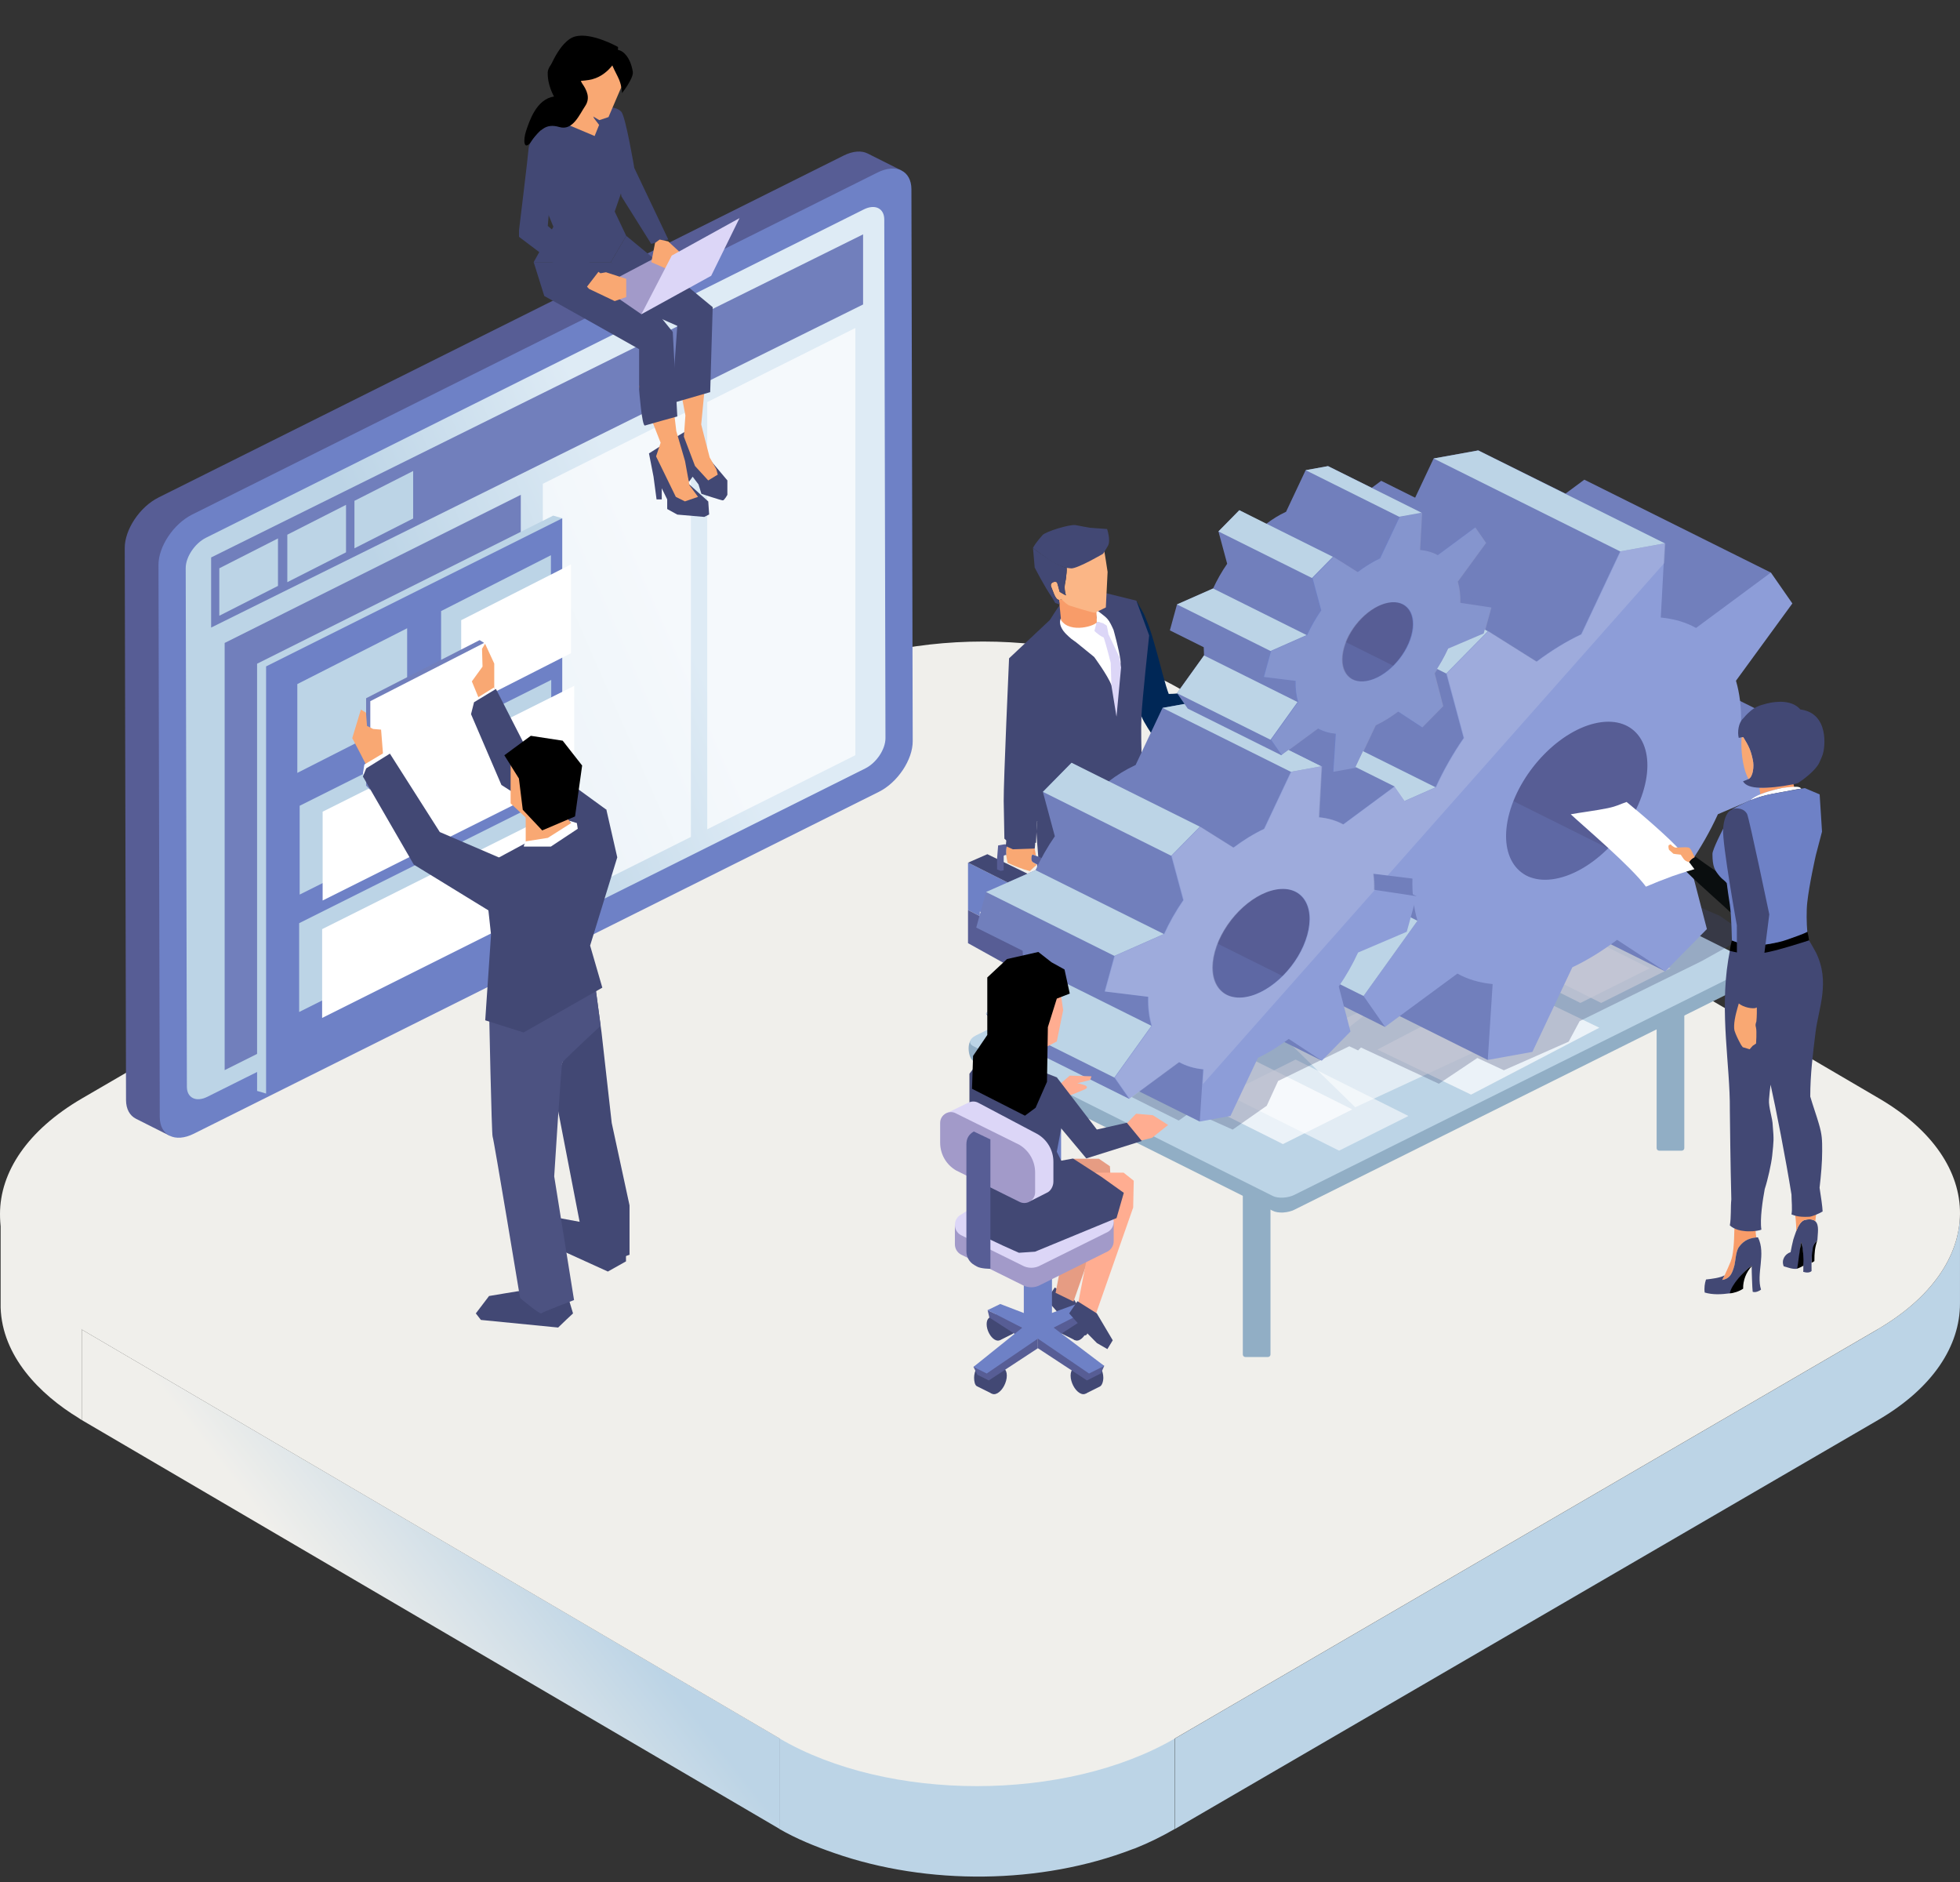 <svg width="100" height="96" viewBox="0 0 100 96" fill="none" xmlns="http://www.w3.org/2000/svg">
<rect x="0" y="0" width="100" height="96" fill="#333333" stroke="none"/>
<path d="M4.169 67.82V72.435C4.107 72.401 4.067 72.367 4.012 72.332C2.022 71.124 0.107 69.173 0.032 66.694C0.032 66.653 0.032 66.612 0.032 66.57V61.955L4.176 67.82H4.169Z" fill="#F0EFEB"/>
<path d="M39.773 88.671V93.293L4.171 72.436V67.82L39.773 88.671Z" fill="url(#paint0_linear_4992_137116)"/>
<path d="M95.774 67.823C98.595 66.181 100.006 64.025 99.999 61.875V66.49C99.999 68.64 98.636 70.796 95.815 72.438L59.947 93.296V88.68L95.781 67.823H95.774Z" fill="#BCD4E6"/>
<path d="M39.771 88.672H59.937V93.294C59.296 93.665 58.635 93.995 57.912 94.283C57.871 94.297 57.831 94.31 57.79 94.324C53.115 96.13 47.322 96.178 42.585 94.53C41.59 94.187 40.616 93.788 39.764 93.294V88.679L39.771 88.672Z" fill="#BCD4E6"/>
<path d="M4.185 56.029L40.033 35.171C45.635 31.909 54.692 31.909 60.253 35.171L95.869 56.029C101.41 59.271 101.376 64.559 95.774 67.821L59.94 88.679C54.365 91.92 45.308 91.92 39.774 88.679L4.172 67.821C-1.396 64.559 -1.389 59.278 4.185 56.029Z" fill="#F0EFEB"/>
<path d="M8.083 25.379L43.046 7.934C43.523 7.696 43.959 7.673 44.273 7.832C44.847 8.121 45.422 8.41 45.997 8.698C45.683 8.539 8.347 57.777 8.658 57.933C8.372 57.79 8.084 57.645 7.797 57.501C7.509 57.356 7.222 57.212 6.936 57.067C6.625 56.911 6.431 56.58 6.43 56.111L6.364 27.954C6.361 27.011 7.134 25.853 8.085 25.379L8.083 25.379Z" fill="#575D95"/>
<path d="M8.086 28.822L8.151 56.977C8.155 57.921 8.934 58.306 9.884 57.833L44.847 40.388C45.796 39.913 46.57 38.753 46.567 37.809L46.501 9.654C46.498 8.711 45.72 8.327 44.769 8.801L9.806 26.246C8.856 26.72 8.082 27.877 8.085 28.822H8.086Z" fill="#6E81C6"/>
<path d="M10.508 27.431L44.077 10.68C44.649 10.396 45.114 10.629 45.116 11.194L45.177 37.654C45.178 38.219 44.717 38.914 44.146 39.198L10.575 55.949C10.007 56.233 9.536 56.004 9.535 55.439L9.475 28.978C9.473 28.414 9.939 27.715 10.509 27.431H10.508Z" fill="url(#paint1_linear_4992_137116)"/>
<path d="M26.571 47.031L11.462 54.587V32.796L26.571 25.24V47.031Z" fill="#717FBC"/>
<path opacity="0.7" d="M35.25 42.692L27.695 46.47V24.679L35.25 20.9V42.692Z" fill="white"/>
<path d="M13.577 55.782L13.117 55.647V33.856L28.225 26.301L28.686 26.436L13.577 55.782Z" fill="#BCD4E6"/>
<path opacity="0.7" d="M43.639 38.523L36.084 42.302V20.511L43.639 16.732V38.523Z" fill="white"/>
<path d="M28.686 48.228L13.576 55.784V33.993L28.686 26.438V48.228Z" fill="#6E81C6"/>
<path d="M28.108 32.853L22.505 35.701V31.171L28.108 28.322V32.853Z" fill="#BCD4E6"/>
<path d="M28.124 39.212L15.289 45.632V41.102L28.124 34.682V39.212Z" fill="#BCD4E6"/>
<path d="M28.1 45.202L15.263 51.621V47.091L28.1 40.672V45.202Z" fill="#BCD4E6"/>
<path d="M29.297 39.514L16.461 45.934V41.404L29.297 34.984V39.514Z" fill="white"/>
<path d="M29.272 45.505L16.435 51.925V47.395L29.272 40.975V45.505Z" fill="white"/>
<path d="M29.133 33.319L23.53 36.167V31.637L29.133 28.789V33.319Z" fill="white"/>
<path d="M20.773 36.577L15.169 39.425V34.895L20.773 32.047V36.577Z" fill="#BCD4E6"/>
<path d="M24.47 37.183L18.893 40.296L18.679 40.072V35.617L24.47 32.652L24.684 32.782L24.47 37.183Z" fill="#717FBC"/>
<path d="M44.035 15.531L10.772 32.012V28.435L44.035 11.955V15.531Z" fill="#717FBC"/>
<path d="M24.684 37.333L18.893 40.297V35.766L24.684 32.803V37.333Z" fill="white"/>
<path d="M14.183 29.887L11.189 31.409V28.988L14.183 27.465V29.887Z" fill="#BCD4E6"/>
<path d="M17.654 28.174L14.659 29.696V27.275L17.654 25.752V28.174Z" fill="#BCD4E6"/>
<path d="M21.079 26.447L18.084 27.969V25.547L21.079 24.025V26.447Z" fill="#BCD4E6"/>
<path opacity="0.3" d="M57.243 56.003C59.68 55.029 61.34 53.452 60.952 52.48C60.564 51.508 58.273 51.509 55.836 52.483C53.399 53.457 51.738 55.034 52.127 56.006C52.515 56.978 54.806 56.977 57.243 56.003Z" fill="#0A0E0F"/>
<path d="M64.442 34.812L63.367 35.012L63.255 34.679L63.244 34.674L62.858 34.843L62.487 34.876C62.487 34.876 62.264 35.184 62.194 35.343V35.351C62.175 35.692 62.208 36.527 62.208 36.527L63.969 36.323L63.977 36.331L64.041 36.248L64.596 35.013L64.442 34.812V34.812Z" fill="#FBB686"/>
<path d="M62.321 36.704L61.804 36.781L61.83 35.329L62.192 35.286L62.195 35.283C62.177 35.624 62.321 36.704 62.321 36.704H62.321Z" fill="black"/>
<path d="M62.13 37.001L58.768 37.452C58.768 37.452 58.377 36.883 58.236 36.541C58.266 35.766 57.977 30.641 57.977 30.641L58.36 31.314C58.36 31.314 58.572 31.805 58.647 32.034C58.802 32.458 58.915 32.928 59.049 33.376C59.138 33.712 59.5 35.097 59.63 35.398C60.163 35.401 61.659 35.185 61.831 35.169C61.831 35.217 62.073 36.938 62.129 37L62.13 37.001Z" fill="#002756"/>
<path d="M60.278 53.471L59.555 52.641L59.174 51.97L59.169 51.973C59.169 51.973 57.655 51.579 57.139 51.903C57.123 52.091 57.064 52.615 57.056 52.722C57.096 52.762 58.278 53.572 58.364 53.645C58.431 53.707 59.328 54.36 59.328 54.36L60.254 53.874L60.279 53.471L60.278 53.471Z" fill="#424874"/>
<path d="M54.908 45.77C54.922 45.779 54.935 45.784 54.948 45.789L54.908 45.808V45.77V45.77Z" fill="black"/>
<path d="M53.9 46.256V46.265L53.89 46.263L53.9 46.256Z" fill="black"/>
<path d="M56.659 55.136L55.909 54.475C55.909 54.475 55.636 53.97 55.593 53.882C55.59 53.879 55.59 53.874 55.587 53.872C55.51 53.724 53.653 53.467 53.298 53.837C53.295 53.845 53.233 54.253 53.225 54.366C53.314 54.452 53.467 54.583 53.657 54.739C53.703 54.651 53.832 54.682 53.904 54.736C54.02 54.819 54.042 54.943 54.065 55.064C54.637 55.504 55.633 56.095 55.633 56.095V56.092C55.824 56.095 56.633 55.571 56.633 55.571L56.659 55.136L56.659 55.136Z" fill="#424874"/>
<path d="M58.61 43.259C58.591 43.02 58.572 42.781 58.557 42.55C58.538 42.287 58.517 42.035 58.498 41.788C58.486 41.627 58.433 40.916 58.417 40.719C58.4 40.477 58.382 40.249 58.368 40.031C58.365 40.01 52.962 41.913 52.913 41.89C52.899 42.061 52.886 42.233 52.878 42.4C52.886 42.634 52.974 43.723 52.974 43.723C52.974 43.723 53.238 51.538 53.275 52.334L53.157 53.767L54.042 54.249L55.622 53.856L56.086 45.351C56.086 45.351 56.983 51.397 57.085 51.84C57.104 51.861 57.831 52.181 57.831 52.181L59.168 51.974L59.173 51.971V51.968C59.176 50.797 58.87 46.724 58.609 43.258L58.61 43.259Z" fill="#424874"/>
<path d="M52.786 43.279C52.813 43.402 52.832 43.535 52.853 43.652C52.788 43.62 52.715 43.591 52.63 43.566L52.622 43.561C52.662 43.48 52.678 43.39 52.687 43.296C52.721 43.29 52.753 43.285 52.786 43.279Z" fill="#F89C69"/>
<path d="M52.886 44.1C52.815 44.049 52.763 44.022 52.695 43.979C52.69 43.974 52.733 44.006 52.727 44.004C52.623 43.907 52.593 43.81 52.652 43.665L52.644 43.646C52.657 43.63 52.666 43.608 52.676 43.59C52.725 43.413 52.752 43.091 52.741 43.209C52.282 43.271 51.801 43.209 51.363 43.185C51.328 43.332 51.328 43.48 51.342 43.622C51.344 43.633 51.344 43.647 51.344 43.657C51.36 43.789 51.387 43.907 51.411 44.012C51.763 44.181 52.185 44.342 52.542 44.436C52.622 44.355 52.813 44.181 52.915 44.098C52.904 44.101 52.892 44.105 52.885 44.101L52.886 44.1Z" fill="#F9A873"/>
<path d="M54.908 45.809V46.356L54.884 50.045L53.899 50.617V48.733V46.56V46.538V46.265V46.257L53.998 46.214L54.003 46.211L54.827 45.846L54.83 45.843L54.908 45.809Z" fill="#424874"/>
<path d="M53.898 48.73L49.388 46.421V44.004L49.394 44.002L53.89 46.26L53.898 46.262V48.73Z" fill="#6E81C6"/>
<path d="M53.898 48.731V50.615L49.388 48.11V46.422L53.882 48.725L53.898 48.731Z" fill="#575D95"/>
<path d="M52.688 47.893L53.149 48.126V48.72L52.688 48.462V47.893Z" fill="white"/>
<path d="M53.89 46.26L49.393 44.002L50.376 43.572C50.483 43.629 54.879 45.755 54.908 45.769V45.806L53.89 46.26V46.26Z" fill="#424874"/>
<path d="M50.454 47.329L49.992 47.069V46.5L50.454 46.734V47.329Z" fill="white"/>
<path d="M53.324 43.836C53.324 43.836 53.311 45.18 53.308 45.304C53.382 45.259 53.186 45.387 53.085 45.385C53.053 45.379 52.916 45.289 52.916 45.289C52.919 45.229 52.916 44.246 52.916 44.095C52.905 44.098 52.763 44.02 52.695 43.977C52.69 43.972 52.685 43.967 52.679 43.964C52.575 43.867 52.644 43.644 52.644 43.644C52.658 43.628 52.666 43.606 52.676 43.588C52.762 43.612 53.324 43.836 53.324 43.836H53.324Z" fill="#575D95"/>
<path d="M51.208 44.394L51.054 44.425L50.87 44.345V43.818L50.925 43.126L51.251 43.068L51.394 43.082C51.394 43.082 51.372 43.148 51.364 43.184C51.329 43.332 51.329 43.479 51.342 43.622C51.318 43.608 51.283 43.614 51.283 43.614L51.21 43.652L51.207 44.395L51.208 44.394Z" fill="#575D95"/>
<path d="M52.792 43.285L51.679 43.322L51.316 43.162L51.346 42.816L52.793 42.834C52.844 42.904 52.793 43.285 52.793 43.285H52.792Z" fill="#424874"/>
<path d="M58.24 38.341C58.24 38.341 58.207 37.214 58.237 36.541C58.267 35.765 58.631 32.413 58.631 32.413L57.978 30.64L56.425 30.256L53.568 31.622L51.483 33.581C51.483 33.581 51.198 39.913 51.209 40.86C51.214 41.279 51.244 42.557 51.244 42.78C51.246 42.783 51.545 43.048 51.545 43.048C51.545 43.048 52.846 43.008 52.865 42.986C52.865 42.959 52.865 42.935 52.863 42.91C52.863 42.749 52.901 42.06 52.914 41.888C52.962 41.911 54.315 42.118 54.315 42.118L58.486 40.27L58.242 38.34L58.24 38.341Z" fill="#424874"/>
<path d="M56.938 35.122C56.969 34.674 57.228 34.228 57.176 33.78C57.173 33.74 57.168 33.697 57.163 33.657C57.096 33.133 56.994 32.629 56.812 32.129C56.766 31.995 56.685 31.829 56.581 31.678C56.559 31.646 56.538 31.619 56.516 31.59C56.369 31.402 56.191 31.247 56.004 31.217C56.133 31.169 56.302 31.08 56.42 30.986C56.543 31.046 57.075 31.505 57.075 31.505L56.962 31.937L57.507 32.128L57.652 32.896C57.652 32.896 57.067 36.091 56.986 36.309C57.048 36.119 56.857 35.784 56.907 35.58C56.942 35.438 56.932 35.261 56.938 35.125V35.122Z" fill="#424874"/>
<path d="M54.277 32.214C54.395 32.365 54.542 32.496 54.663 32.59C54.744 32.647 54.821 32.706 54.899 32.76C55.232 32.99 55.538 33.192 55.823 33.509C56.199 33.92 56.51 34.44 56.711 34.958C56.719 34.977 56.728 34.998 56.736 35.02C56.811 35.245 56.832 35.506 56.843 35.766C56.849 35.935 56.915 36.263 56.915 36.263L56.774 35.817C56.551 35.2 55.775 34.446 55.775 34.446L54.606 33.893L54.62 33.328L54.156 33.403L53.892 32.842C53.892 32.842 53.482 31.956 53.568 31.623C53.586 31.605 53.903 31.065 54.07 30.877C54.078 30.958 54.088 31.038 54.099 31.121C54.121 31.279 54.139 31.438 54.161 31.596C54.148 31.575 54.134 31.556 54.126 31.537L54.121 31.54C54.019 31.771 54.121 32.01 54.277 32.214V32.214Z" fill="#424874"/>
<path d="M57.176 33.78C57.173 33.739 57.168 33.697 57.163 33.657C57.096 33.133 56.812 32.129 56.812 32.129C56.812 32.129 56.685 31.829 56.581 31.678C56.404 31.597 54.436 32.325 54.278 32.215C54.395 32.366 54.664 32.591 54.664 32.591L54.9 32.76L55.823 33.51C55.823 33.51 56.511 34.441 56.712 34.959C56.72 34.978 57.009 35.313 57.016 35.334C56.998 34.943 57.139 34.432 57.176 33.78V33.78Z" fill="white"/>
<path d="M57.11 33.517L56.583 32.411L56.559 32.371L56.47 31.906C56.47 31.906 56.343 31.818 56.28 31.783C56.194 31.732 55.958 31.719 55.958 31.719C55.915 31.84 55.869 31.979 55.832 32.121C55.829 32.135 55.823 32.151 55.82 32.167C55.958 32.304 56.137 32.444 56.315 32.524C56.449 32.929 56.669 33.81 56.669 33.81L56.706 34.973L56.964 36.557C56.967 36.488 57.198 34.041 57.198 34.041L57.11 33.517V33.517Z" fill="#DCD6F7"/>
<path d="M54.162 31.597C54.562 32.174 55.929 31.948 55.945 31.503L55.865 31.025C55.92 31.127 56.369 31.401 56.516 31.588C56.538 31.618 56.559 31.645 56.581 31.677C56.591 31.765 56.549 31.953 56.549 31.953L56.471 31.907L56.28 31.784L55.958 31.72C55.915 31.841 55.768 32.493 55.768 32.493H55.763L54.834 32.444C54.834 32.444 54.436 32.324 54.278 32.214C54.123 32.01 54.021 31.771 54.123 31.54L54.128 31.537C54.136 31.556 54.149 31.575 54.163 31.597H54.162Z" fill="white"/>
<path d="M55.929 31.133C55.946 31.133 55.956 31.694 55.958 31.72C55.958 31.907 54.594 32.343 54.135 31.632C54.114 31.473 54.044 30.679 54.033 30.601C54.076 30.604 54.121 30.59 54.17 30.553C54.296 30.639 55.823 31.149 55.929 31.133Z" fill="#F89C69"/>
<path d="M56.333 28.078C56.196 28.255 55.752 28.358 55.535 28.453C55.229 28.579 54.422 28.967 54.422 28.967C54.436 29.141 54.403 29.292 54.385 29.491C54.365 29.721 54.25 29.898 54.382 30.371C54.272 30.312 54.164 30.253 54.065 30.189C54.014 30.003 53.968 29.812 53.931 29.708C53.823 29.625 53.528 29.713 53.641 29.955C53.73 30.145 53.831 30.583 54.032 30.602C54.075 30.605 54.121 30.591 54.169 30.553C54.223 30.68 54.53 30.878 54.53 30.878C54.53 30.878 55.754 31.27 55.861 31.254C55.878 31.254 56.42 30.986 56.42 30.986L56.51 29.174C56.51 29.174 56.358 28.154 56.333 28.078Z" fill="#FBB686"/>
<path d="M54.422 28.968C54.436 29.142 54.404 29.293 54.385 29.491C54.366 29.722 54.25 29.899 54.382 30.372C54.272 30.312 54.164 30.254 54.065 30.189C54.014 30.004 53.968 29.813 53.931 29.709C53.823 29.625 53.528 29.714 53.641 29.956C53.729 30.146 53.831 30.584 54.032 30.602C54.042 30.68 54.062 30.836 54.062 30.836L53.839 30.758L53.673 30.471C53.31 29.967 52.79 28.949 52.79 28.949L52.704 27.955C52.704 27.955 53.804 28.825 54.422 28.968Z" fill="#424874"/>
<path d="M54.661 28.993C54.661 28.993 54.449 28.974 54.422 28.966C53.804 28.824 53.214 28.341 52.704 27.954C52.813 27.704 53.206 27.28 53.206 27.28C53.394 27.106 54.529 26.751 54.86 26.783H54.863C55.008 26.808 55.508 26.909 55.607 26.921C55.555 26.917 56.465 26.983 56.484 26.985C56.484 26.985 56.678 27.546 56.533 27.834C56.49 27.917 56.283 28.245 56.283 28.245C56.283 28.245 55.023 28.986 54.661 28.994V28.993Z" fill="#424874"/>
<path d="M63.539 69.221H64.691C64.763 69.221 64.821 69.162 64.821 69.09V57.65C64.821 57.578 64.763 57.519 64.691 57.519H63.539C63.467 57.519 63.409 57.578 63.409 57.65V69.09C63.409 69.162 63.467 69.221 63.539 69.221Z" fill="#91AEC5"/>
<path d="M52.919 63.935H54.008C54.08 63.935 54.138 63.877 54.138 63.805V52.365C54.138 52.293 54.08 52.234 54.008 52.234H52.919C52.846 52.234 52.788 52.293 52.788 52.365V63.805C52.788 63.877 52.846 63.935 52.919 63.935Z" fill="#6E81C6"/>
<path d="M84.652 58.695H85.803C85.876 58.695 85.934 58.637 85.934 58.565V48.809C85.934 48.737 85.876 48.678 85.803 48.678H84.652C84.58 48.678 84.522 48.737 84.522 48.809V58.565C84.522 58.637 84.58 58.695 84.652 58.695Z" fill="#91AEC5"/>
<path d="M73.659 53.685H74.747C74.82 53.685 74.878 53.627 74.878 53.555V42.115C74.878 42.043 74.82 41.984 74.747 41.984H73.659C73.586 41.984 73.528 42.043 73.528 42.115V53.555C73.528 53.627 73.586 53.685 73.659 53.685Z" fill="#6E81C6"/>
<path d="M73.879 42.074C73.751 42.01 73.575 41.984 73.388 41.989H73.379C73.359 41.989 73.344 41.99 73.329 41.991C73.138 42.004 72.941 42.05 72.779 42.131L49.631 52.978C49.296 53.145 49.397 53.992 49.67 54.128L64.94 61.764C65.073 61.831 65.258 61.858 65.451 61.85C65.461 61.85 65.472 61.849 65.481 61.848C65.489 61.848 65.498 61.847 65.506 61.846C65.692 61.832 65.882 61.786 66.039 61.708L89.035 50.259C89.37 50.092 89.544 49.257 89.273 49.121L73.879 42.074H73.879Z" fill="#91AEC5"/>
<path d="M73.879 41.316C73.751 41.253 73.575 41.226 73.388 41.231H73.379C73.359 41.231 73.344 41.233 73.329 41.233C73.138 41.246 72.941 41.293 72.779 41.373L49.784 52.822C49.449 52.989 49.397 53.234 49.67 53.37L64.94 61.007C65.073 61.073 65.258 61.1 65.452 61.092C65.461 61.092 65.472 61.091 65.481 61.09C65.489 61.09 65.498 61.089 65.506 61.088C65.692 61.074 65.882 61.028 66.039 60.95L89.035 49.501C89.37 49.334 89.421 49.089 89.15 48.953L73.88 41.316H73.879Z" fill="#BCD4E6"/>
<path opacity="0.56" d="M62.565 55.816L68.321 58.694L71.858 56.926L66.102 54.047L62.565 55.816Z" fill="white"/>
<path opacity="0.7" d="M59.701 55.481L65.456 58.36L68.993 56.591L63.237 53.713L59.701 55.481Z" fill="white"/>
<path opacity="0.7" d="M75.936 48.282L81.692 51.16L85.229 49.392L79.472 46.514L75.936 48.282Z" fill="white"/>
<path opacity="0.7" d="M74.878 48.282L80.633 51.16L84.17 49.392L78.415 46.514L74.878 48.282Z" fill="white"/>
<path opacity="0.7" d="M70.273 53.537L75.055 55.836L81.599 52.423L76.818 50.123L70.273 53.537Z" fill="white"/>
<path opacity="0.7" d="M53.361 52.039L57.504 55.801L61.04 54.032L56.898 50.27L53.361 52.039Z" fill="white"/>
<path opacity="0.56" d="M60.415 49.742L67.528 53.417L76.1 46.722L68.987 43.047L60.415 49.742Z" fill="white"/>
<path opacity="0.56" d="M65.837 53.25L69.146 56.481L76.48 53.085L73.171 49.853L65.837 53.25Z" fill="white"/>
<path opacity="0.3" d="M87.735 46.711L89.177 47.711L86.812 49.029L80.594 52.087L80.034 53.134L76.728 54.594L75.377 53.966L73.412 55.281L69.437 53.432L69.29 53.581L68.842 53.369L65.21 55.139L64.629 56.405L62.891 57.621L60.807 56.687L60.138 57.159L52.875 53.527L51.852 53.015L53.06 52.66L53.877 52.975L76.619 41.93L87.735 46.711Z" fill="#424874"/>
<path d="M75.905 54.067L79.932 47.046L84.962 49.55L82.543 46.185C83.095 45.386 86.196 39.042 86.595 38.172L91.988 37.352L84.718 33.732C84.718 33.732 90.538 29.851 90.35 29.207L80.833 24.468L79.874 25.178L75.421 22.975L73.144 23.387L71.15 27.617C70.372 27.985 69.822 28.323 69.085 28.881L66.396 27.458L64.271 29.616L65.157 32.905C64.605 33.704 64.125 34.549 63.725 35.42L60.052 37.041L59.325 39.682L62.772 41.399L62.803 42.23L60.051 46.067L61.148 47.644L70.665 52.383L70.963 51.608L75.906 54.069L75.905 54.067Z" fill="#717FBC"/>
<path d="M84.748 37.32L80.197 36.139L77.25 38.523L76.096 43.382L77.412 45.989L80.415 46.117C80.415 46.117 80.47 47.511 81.947 44.739L83.424 41.968L85.228 39.369L84.748 37.32Z" fill="#575D95"/>
<path opacity="0.31" d="M86.334 45.407L76.817 40.668L73.144 42.289L82.661 47.029L86.334 45.407Z" fill="#6E81C6"/>
<path d="M78.184 53.656L80.222 49.341C81.001 48.973 81.767 48.497 82.504 47.94L84.962 49.55L87.087 47.391L86.218 44.047C86.77 43.249 87.25 42.404 87.649 41.533L91.262 39.992L91.989 37.352L88.829 36.876C88.849 36.087 88.759 35.368 88.57 34.724L91.447 30.782L90.351 29.206L86.534 32.031C86.011 31.74 85.405 31.563 84.734 31.5L84.938 27.713L82.661 28.125L80.667 32.355C79.889 32.724 79.124 33.194 78.387 33.751L75.913 32.196L73.788 34.355L74.674 37.644C74.121 38.442 73.641 39.288 73.243 40.158L69.569 41.78L68.842 44.42L72.063 44.815C72.041 45.604 72.132 46.324 72.32 46.968L69.569 50.805L70.666 52.381L74.357 49.663C74.879 49.954 75.484 50.133 76.155 50.197L75.907 54.067L78.185 53.656H78.184ZM77.011 41.467C77.617 39.267 79.645 37.206 81.541 36.863C83.438 36.521 84.485 38.025 83.879 40.224C83.273 42.424 81.246 44.485 79.35 44.828C77.454 45.171 76.407 43.667 77.011 41.467Z" fill="#8D9DD8"/>
<path d="M66.395 27.457L75.912 32.196L73.787 34.355L64.271 29.616L66.395 27.457Z" fill="#BCD4E6"/>
<path d="M73.242 40.159L63.725 35.42L60.051 37.041L69.568 41.781L73.242 40.159Z" fill="#BCD4E6"/>
<path d="M73.144 23.388L82.661 28.127L84.938 27.715L75.421 22.977L73.144 23.388Z" fill="#BCD4E6"/>
<path d="M72.32 46.968L69.568 50.805L60.051 46.066L62.803 42.228L72.32 46.968Z" fill="#BCD4E6"/>
<path d="M61.212 57.211L63.981 52.382L67.44 54.105L65.776 51.79C66.156 51.241 68.289 46.878 68.563 46.28L72.272 45.716L67.272 43.226C67.272 43.226 71.274 40.557 71.145 40.114L64.6 36.855L63.941 37.343L60.878 35.828L59.312 36.111L57.94 39.021C57.405 39.274 57.027 39.507 56.52 39.89L54.671 38.912L53.209 40.396L53.818 42.658C53.439 43.206 53.108 43.788 52.834 44.387L50.308 45.502L49.808 47.317L52.178 48.498L52.2 49.069L50.308 51.708L51.061 52.792L57.607 56.051L57.811 55.518L61.211 57.21L61.212 57.211Z" fill="#717FBC"/>
<path d="M67.607 45.357L64.742 44.23L62.165 46.79L61.349 50.124L62.565 52.017L64.457 51.832L65.629 51.046L66.647 49.068L67.607 45.357Z" fill="#575D95"/>
<path opacity="0.31" d="M68.384 51.254L61.838 47.994L59.313 49.109L65.857 52.368L68.384 51.254Z" fill="#6E81C6"/>
<path d="M62.779 56.925L64.181 53.958C64.716 53.705 65.243 53.378 65.751 52.995L67.441 54.102L68.902 52.617L68.304 50.318C68.684 49.769 69.015 49.187 69.289 48.589L71.774 47.529L72.274 45.714L70.1 45.386C70.114 44.844 70.052 44.349 69.923 43.907L71.901 41.196L71.148 40.112L68.522 42.055C68.163 41.856 67.747 41.733 67.285 41.69L67.425 39.086L65.859 39.369L64.488 42.279C63.952 42.532 63.427 42.856 62.92 43.238L61.218 42.169L59.757 43.654L60.366 45.915C59.986 46.464 59.655 47.046 59.382 47.645L56.856 48.759L56.356 50.575L58.571 50.847C58.556 51.389 58.618 51.884 58.747 52.327L56.855 54.966L57.609 56.05L60.147 54.18C60.507 54.38 60.922 54.503 61.384 54.547L61.213 57.209L62.78 56.925H62.779ZM61.972 48.543C62.389 47.03 63.783 45.613 65.087 45.377C66.391 45.141 67.112 46.176 66.695 47.688C66.279 49.201 64.884 50.618 63.58 50.854C62.276 51.09 61.556 50.055 61.972 48.543Z" fill="#8D9DD8"/>
<path d="M54.671 38.908L61.216 42.167L59.755 43.652L53.21 40.392L54.671 38.908Z" fill="#BCD4E6"/>
<path d="M59.38 47.644L52.835 44.385L50.308 45.5L56.854 48.759L59.38 47.644Z" fill="#BCD4E6"/>
<path d="M59.313 36.109L65.857 39.369L67.423 39.086L60.879 35.826L59.313 36.109Z" fill="#BCD4E6"/>
<path d="M58.746 52.327L56.854 54.966L50.308 51.707L52.201 49.068L58.746 52.327Z" fill="#BCD4E6"/>
<path d="M67.999 39.369L70.019 35.848L72.541 37.104L71.328 35.416C71.605 35.016 73.16 31.835 73.36 31.398L76.064 30.987L72.418 29.172C72.418 29.172 75.337 27.225 75.242 26.902L70.47 24.526L69.99 24.882L67.757 23.777L66.615 23.984L65.615 26.105C65.225 26.29 64.95 26.46 64.58 26.739L63.231 26.026L62.166 27.108L62.611 28.757C62.334 29.157 62.093 29.581 61.893 30.018L60.051 30.831L59.687 32.155L61.415 33.015L61.43 33.432L60.051 35.356L60.6 36.146L65.372 38.523L65.521 38.134L68 39.369H67.999Z" fill="#717FBC"/>
<path d="M70.091 29.783C70.065 29.805 69.988 29.892 69.881 30.019C69.391 30.595 68.258 32.003 68.258 32.003C68.258 32.003 66.382 33.582 68.003 34.648C69.625 35.715 68.185 36.249 69.41 35.841L70.634 35.432L71.562 34.585L72.32 33.209L72.529 31.802L72.32 30.411L70.091 29.785V29.783Z" fill="#575D95"/>
<path opacity="0.31" d="M73.229 35.027L68.456 32.65L66.615 33.463L71.387 35.84L73.229 35.027Z" fill="#6E81C6"/>
<path d="M69.142 39.163L70.164 37C70.554 36.815 70.938 36.576 71.308 36.297L72.541 37.104L73.606 36.022L73.17 34.346C73.447 33.945 73.688 33.522 73.888 33.085L75.7 32.312L76.064 30.988L74.479 30.75C74.489 30.354 74.444 29.993 74.35 29.67L75.792 27.694L75.242 26.904L73.328 28.32C73.066 28.174 72.762 28.085 72.426 28.053L72.529 26.154L71.387 26.361L70.387 28.482C69.997 28.667 69.614 28.903 69.243 29.182L68.003 28.403L66.938 29.485L67.382 31.134C67.106 31.534 66.865 31.958 66.664 32.395L64.823 33.208L64.458 34.532L66.073 34.73C66.062 35.125 66.108 35.486 66.202 35.809L64.823 37.733L65.372 38.523L67.223 37.161C67.485 37.306 67.788 37.397 68.125 37.428L68 39.369L69.142 39.163H69.142ZM68.554 33.05C68.857 31.948 69.874 30.914 70.825 30.742C71.776 30.57 72.301 31.324 71.997 32.427C71.694 33.531 70.677 34.564 69.726 34.736C68.775 34.908 68.25 34.154 68.554 33.05Z" fill="#6E81C6"/>
<path d="M63.231 26.025L68.002 28.401L66.937 29.484L62.166 27.108L63.231 26.025Z" fill="#BCD4E6"/>
<path d="M66.663 32.394L61.892 30.018L60.05 30.831L64.822 33.207L66.663 32.394Z" fill="#BCD4E6"/>
<path d="M66.615 23.984L71.387 26.36L72.529 26.154L67.756 23.777L66.615 23.984Z" fill="#BCD4E6"/>
<path d="M66.201 35.81L64.822 37.734L60.05 35.358L61.43 33.434L66.201 35.81Z" fill="#BCD4E6"/>
<g opacity="0.21">
<path d="M70.131 45.386C70.138 45.099 70.122 44.828 70.088 44.569L70.8 44.656L84.916 28.718L84.97 27.713L82.692 28.125L80.699 32.355C79.92 32.724 79.156 33.194 78.418 33.751L75.945 32.196L73.82 34.355L74.706 37.644C74.153 38.442 73.673 39.288 73.274 40.158L71.696 40.855L71.179 40.111L68.554 42.053C68.194 41.854 67.778 41.732 67.316 41.689L67.457 39.084L65.891 39.368L64.519 42.277C63.984 42.531 63.458 42.854 62.951 43.237L61.249 42.168L59.789 43.652L60.398 45.914C60.018 46.463 59.688 47.044 59.413 47.643L56.887 48.758L56.387 50.574L58.602 50.845C58.587 51.387 58.65 51.883 58.779 52.326L56.886 54.964L57.64 56.048L60.179 54.178C60.539 54.378 60.954 54.502 61.416 54.545L61.367 55.307L70.152 45.388L70.132 45.385L70.131 45.386ZM66.727 47.687C66.31 49.2 64.916 50.617 63.611 50.853C62.307 51.089 61.588 50.054 62.004 48.542C62.42 47.029 63.814 45.612 65.119 45.376C66.423 45.14 67.144 46.175 66.727 47.687Z" fill="#DDE1EE"/>
<path d="M66.233 35.808L64.854 37.733L65.403 38.523L67.254 37.161C67.516 37.306 67.819 37.397 68.156 37.428L68.031 39.369L69.174 39.163L70.196 37C70.586 36.815 70.97 36.576 71.341 36.297L72.573 37.104L73.638 36.022L73.202 34.346C73.478 33.945 73.719 33.522 73.92 33.085L75.731 32.312L76.095 30.988L74.511 30.75C74.521 30.354 74.476 29.993 74.382 29.67L75.824 27.694L75.274 26.903L73.36 28.32C73.098 28.174 72.794 28.085 72.458 28.053L72.561 26.154L71.419 26.361L70.419 28.482C70.028 28.667 69.645 28.903 69.275 29.182L68.035 28.403L66.97 29.485L67.414 31.134C67.138 31.534 66.897 31.958 66.696 32.395L64.854 33.208L64.49 34.532L66.105 34.73C66.094 35.125 66.14 35.486 66.234 35.809L66.233 35.808ZM68.585 33.05C68.889 31.947 69.906 30.913 70.857 30.741C71.808 30.569 72.333 31.324 72.029 32.427C71.725 33.53 70.709 34.563 69.757 34.735C68.807 34.907 68.282 34.153 68.585 33.05Z" fill="#DDE1EE"/>
</g>
<path d="M88.694 63.65C88.561 63.901 88.556 64.247 88.494 64.539C88.372 64.992 88.252 65.224 87.866 65.291C87.909 65.216 87.95 65.136 87.99 65.054C88.105 64.819 88.208 64.563 88.311 64.323L88.306 64.321C88.426 64.059 88.478 63.442 88.49 62.656C88.73 62.742 88.984 62.796 89.235 62.796C89.348 62.794 89.461 62.782 89.571 62.755C89.574 62.879 89.586 63.001 89.609 63.121C89.149 63.161 88.894 63.359 88.695 63.649L88.694 63.65Z" fill="#F89C69"/>
<path d="M89.692 63.116C90.116 63.953 89.592 64.981 89.849 65.784C89.586 65.972 89.423 65.892 89.423 65.892L89.405 65.655C89.405 65.655 89.371 64.948 89.371 64.594V64.571C89.008 64.789 88.381 65.526 88.328 65.941C88.304 65.952 88.28 65.962 88.257 65.972C87.809 66.03 87.392 66.053 86.975 65.932C86.941 65.71 86.975 65.457 87.041 65.267C87.294 65.237 87.763 65.188 87.989 65.054C87.95 65.136 87.908 65.216 87.865 65.291C88.252 65.224 88.372 64.992 88.493 64.539C88.555 64.246 88.56 63.901 88.694 63.649C88.892 63.359 89.147 63.161 89.607 63.121C89.635 63.118 89.663 63.117 89.691 63.115L89.692 63.116Z" fill="#424874"/>
<path d="M88.257 65.972C88.311 65.558 89.008 64.789 89.371 64.57V64.594C89.09 64.891 88.923 65.327 88.936 65.736C88.737 65.874 88.419 65.972 88.257 65.972V65.972Z" fill="black"/>
<path d="M92.485 63.574C92.566 63.4 92.63 63.368 92.72 63.268C92.594 63.641 92.571 63.9 92.571 64.329C92.545 64.337 92.492 64.396 92.424 64.411C92.42 64.095 92.423 63.858 92.485 63.574Z" fill="black"/>
<path d="M91.358 63.871C91.395 63.681 91.433 63.465 91.494 63.233C91.531 63.126 91.578 62.966 91.641 62.805C91.743 62.535 91.888 62.262 92.112 62.221C92.365 62.173 92.523 62.208 92.617 62.294C92.834 62.488 92.734 62.937 92.724 63.255C92.722 63.259 92.721 63.264 92.719 63.268C92.629 63.368 92.588 63.406 92.508 63.579C92.446 63.863 92.421 64.221 92.424 64.536C92.424 64.643 92.427 64.745 92.427 64.836C92.326 64.931 92.153 64.926 92 64.874C92.023 64.775 91.995 63.716 91.911 63.363C91.81 63.648 91.829 64.351 91.762 64.573L91.683 64.72C91.44 64.749 91.225 64.652 91.008 64.595C90.874 64.283 91.06 63.97 91.356 63.872L91.358 63.871Z" fill="#424874"/>
<path d="M91.685 64.718C91.752 64.496 91.811 63.647 91.913 63.361C91.996 63.714 92.031 64.168 92.008 64.558C91.942 64.617 91.714 64.705 91.685 64.718Z" fill="black"/>
<path d="M92.618 62.294C92.524 62.208 92.366 62.172 92.112 62.22C91.89 62.262 91.744 62.535 91.641 62.803C91.652 62.617 91.633 62.325 91.592 61.957C91.721 61.977 91.845 61.986 91.966 61.986C92.074 61.986 92.178 61.979 92.282 61.965C92.414 61.947 92.543 61.917 92.668 61.877C92.65 62.019 92.635 62.159 92.617 62.294H92.618Z" fill="#F89C69"/>
<path d="M89.958 48.638C89.958 48.49 89.956 48.34 89.953 48.192C90.057 48.184 90.165 48.17 90.275 48.15C90.566 48.097 90.873 48.01 91.159 47.905C91.47 47.794 92.106 47.494 92.193 47.494C92.257 47.614 92.298 47.967 92.298 47.967C92.241 48.063 90.525 48.574 89.958 48.637V48.638Z" fill="black"/>
<path d="M88.258 56.601C88.274 54.333 87.734 51.701 88.176 48.955C88.2 48.962 88.2 48.962 88.176 48.955C88.198 48.811 88.224 48.668 88.253 48.525C88.255 48.51 88.258 48.495 88.261 48.481C88.406 48.515 88.55 48.544 88.694 48.569C88.7 48.714 89.957 48.769 89.957 48.609C90.523 48.548 92.295 47.969 92.295 47.969C92.382 48.096 92.644 48.573 92.644 48.573C93.396 50.084 92.778 51.448 92.632 52.639C92.496 53.758 92.36 54.786 92.36 55.935C92.497 56.403 92.697 56.962 92.799 57.325C92.968 57.9 92.968 58.147 92.968 58.722C92.968 59.297 92.91 59.95 92.835 60.586C92.903 61.017 92.983 61.55 92.991 61.798C92.785 61.92 92.441 62.059 92.308 62.066C91.685 62.1 91.5 61.971 91.402 61.947C91.454 61.664 91.404 61.274 91.402 60.932C91.106 59.092 90.602 56.513 90.336 55.329C90.302 55.582 90.275 55.834 90.256 56.087C90.225 56.481 90.44 57.033 90.447 57.426C90.509 58.156 90.496 58.187 90.418 58.952C90.372 59.372 90.192 60.184 90.038 60.651C89.936 61.194 89.782 62.197 89.867 62.722C89.746 62.797 88.736 62.952 88.257 62.508C88.333 62.082 88.29 61.574 88.333 61.179C88.285 59.317 88.267 57.36 88.257 56.6L88.258 56.601Z" fill="#424874"/>
<path d="M87.82 44.612C87.904 44.766 88 44.916 88.102 45.05C88.136 45.37 88.364 46.1 88.397 46.64C87.999 46.249 86.736 45.155 86.137 44.558C86.097 44.519 86.057 44.48 86.022 44.443C86.005 44.388 86.051 43.885 86.504 43.699C86.504 43.699 87.391 44.353 87.82 44.612Z" fill="#0A0E0F"/>
<path d="M89.765 40.181C90.265 40.198 90.991 40.051 91.495 39.951C91.503 39.997 91.543 40.137 91.549 40.183C91.298 40.18 90.891 40.181 90.646 40.255C90.441 40.316 90.107 40.397 89.807 40.52C89.799 40.407 89.784 40.294 89.765 40.18V40.181Z" fill="#F89C69"/>
<path d="M88.712 37.64C88.635 37.341 88.698 36.87 88.932 36.654C89.027 36.545 89.121 36.434 89.239 36.333C89.508 36.08 89.746 35.985 90.133 35.889C90.692 35.747 91.45 35.716 91.856 36.191C91.944 36.195 90.298 36.288 89.696 36.762C89.568 36.864 89.349 37.012 89.218 37.137C89.065 37.282 89.022 37.528 88.857 37.613C88.808 37.618 88.76 37.627 88.712 37.64Z" fill="#424874"/>
<path d="M89.21 39.74C89.102 39.794 89.001 39.821 88.929 39.855C89.053 40.076 89.37 40.168 89.765 40.181C90.266 40.198 90.868 40.126 91.371 40.027C91.639 39.973 91.314 40.067 91.739 39.942C92.055 39.732 92.627 39.296 92.81 38.926H92.812V38.923C92.852 38.842 92.888 38.76 92.922 38.678C92.947 38.617 92.97 38.559 92.991 38.499C93.122 38.138 93.33 36.378 91.855 36.19C90.963 36.12 90.061 36.203 89.459 36.676C89.331 36.779 89.195 37.003 89.064 37.128C89.069 37.137 89.076 37.153 89.082 37.163C88.912 37.224 88.857 37.408 88.857 37.611C88.886 37.607 88.916 37.605 88.944 37.602C89.211 38.041 89.33 38.266 89.43 38.771C89.5 39.075 89.446 39.623 89.209 39.739L89.21 39.74Z" fill="#424874"/>
<path d="M88.944 37.604C89.212 38.043 89.33 38.268 89.431 38.773C89.5 39.077 89.447 39.625 89.21 39.741C88.958 39.287 88.848 38.558 88.846 37.961C88.846 37.909 88.846 37.857 88.848 37.807C88.848 37.74 88.853 37.675 88.857 37.613C88.887 37.609 88.916 37.606 88.944 37.603V37.604Z" fill="#F9A873"/>
<path d="M88.362 47.973C88.469 48.016 88.572 48.052 88.672 48.082C88.68 48.241 88.688 48.414 88.694 48.597C88.55 48.571 88.406 48.541 88.261 48.506L88.256 48.504C88.275 48.319 88.358 47.957 88.362 47.973Z" fill="black"/>
<path d="M89.807 40.522C90.108 40.398 90.442 40.318 90.646 40.257C90.891 40.183 91.385 40.129 91.635 40.133C91.864 40.135 91.897 40.227 91.897 40.227C91.669 40.255 91.152 40.36 91.102 40.369C90.662 40.447 90.233 40.518 89.812 40.641C89.727 40.666 89.391 40.784 89.306 40.818C89.431 40.697 89.612 40.6 89.807 40.521V40.522Z" fill="white"/>
<path d="M92.838 40.521L92.082 40.201C92.082 40.201 91.622 40.272 91.4 40.314C91.351 40.324 91.302 40.332 91.256 40.341C91.202 40.351 91.151 40.36 91.101 40.369C90.662 40.447 90.232 40.518 89.811 40.641C89.726 40.666 89.641 40.693 89.556 40.723C89.472 40.752 89.39 40.785 89.305 40.819C88.999 40.943 88.412 41.258 88.412 41.258L87.914 42.277C87.914 42.277 87.37 43.326 87.37 43.555C87.37 44.216 87.485 44.395 87.755 44.717C87.857 44.839 88 44.917 88.102 45.051C88.136 45.371 88.177 45.606 88.257 46.142C88.346 46.75 88.358 47.956 88.363 47.973C88.471 48.016 88.673 48.082 88.673 48.082L89.954 48.192C89.954 48.192 90.166 48.17 90.276 48.15C90.567 48.097 90.878 48.042 91.164 47.937C91.475 47.826 91.993 47.653 92.21 47.534C92.17 47.114 92.161 46.44 92.206 46.046C92.305 45.116 92.644 43.625 92.644 43.625L92.96 42.42L92.839 40.522L92.838 40.521Z" fill="#6E81C6"/>
<path d="M82.036 41.222C82.511 41.122 82.65 41.021 82.99 40.908C83.556 41.362 85.256 42.813 85.721 43.385L86.006 43.745C86.134 43.911 86.427 44.303 86.45 44.335C86.405 44.346 85.655 44.575 85.324 44.694C84.855 44.864 84.39 45.051 83.976 45.228C83.216 44.194 80.833 42.183 80.139 41.536C80.582 41.453 81.481 41.34 82.037 41.222H82.036Z" fill="white"/>
<path d="M85.14 43.112L85.239 43.068C85.3 43.162 85.468 43.236 85.468 43.236L85.953 43.219C85.953 43.219 86.093 43.217 86.162 43.236L86.212 43.266C86.327 43.399 86.379 43.577 86.463 43.723C86.347 43.795 86.27 43.827 86.181 43.976C85.906 43.921 85.88 43.762 85.752 43.597C85.642 43.591 85.379 43.55 85.379 43.55L85.154 43.348C85.154 43.348 85.098 43.187 85.14 43.114V43.112Z" fill="#F9A873"/>
<path d="M88.729 51.139C88.894 51.337 89.337 51.36 89.63 51.326C89.641 51.544 89.636 51.855 89.612 52.099C89.592 52.159 89.569 52.236 89.569 52.297H89.57C89.57 52.325 89.578 52.363 89.59 52.407C89.64 52.599 89.595 53.231 89.595 53.231L89.423 53.345L89.268 53.521L89.265 53.523L88.917 53.417C88.877 53.365 88.82 53.292 88.791 53.225C88.676 53.018 88.558 52.773 88.492 52.561C88.477 52.489 88.473 52.408 88.476 52.322C88.486 51.926 88.645 51.426 88.728 51.139L88.729 51.139Z" fill="#F9A873"/>
<path d="M87.914 42.276C87.93 42.062 87.964 41.871 88.025 41.712C88.075 41.572 88.143 41.459 88.234 41.371C88.291 41.334 88.351 41.296 88.412 41.259C88.69 41.196 88.992 41.261 89.135 41.515C89.248 41.746 90.27 46.641 90.27 46.641L89.67 51.377C89.67 51.377 89.563 51.422 89.544 51.425C89.251 51.46 88.815 51.322 88.65 51.123C88.642 51.112 88.627 51.091 88.627 51.091L88.614 47.197C88.614 47.197 87.86 43.027 87.914 42.276Z" fill="#424874"/>
<path d="M53.864 55.481L54.579 54.867L55.688 54.903L55.619 55.093L54.964 55.253C54.964 55.253 55.344 55.328 55.416 55.395C55.488 55.461 55.488 55.519 55.246 55.611C55.003 55.703 54.589 55.91 54.4 55.902C54.211 55.894 53.864 55.482 53.864 55.482V55.481Z" fill="#FFAD91"/>
<path d="M53.816 65.674L53.394 66.297L54.067 67.059C54.067 67.059 54.967 68.118 55.343 68.118C55.719 68.118 55.266 67.076 55.266 67.076L54.804 66.297L53.815 65.674H53.816Z" fill="#424874"/>
<path d="M54.77 59.107H56.067L56.629 59.49L56.699 60.887L54.77 66.392L53.856 65.946L54.31 63.612L54.77 59.107Z" fill="#E69C83"/>
<path d="M55.886 59.816H57.326L57.844 60.229L57.815 61.595L55.886 67.101L54.95 66.769L55.426 64.32L55.886 59.816Z" fill="#FFAD91"/>
<path d="M57.493 57.295L57.964 56.81L58.82 56.887L59.599 57.384L58.78 58.037L58.106 58.207L57.493 57.295Z" fill="#FFAD91"/>
<path d="M55.961 57.617L53.919 54.955L53.373 56.64L55.424 59.09L58.257 58.2L57.492 57.27L55.961 57.617Z" fill="#424874"/>
<path d="M55.534 69.353L55.536 69.355C55.616 69.316 55.715 69.321 55.826 69.384C56.083 69.533 56.292 69.932 56.292 70.276C56.292 70.471 56.224 70.672 56.118 70.725L55.391 71.087L54.781 69.794L55.535 69.351L55.534 69.353Z" fill="#424874"/>
<path d="M54.623 70.169C54.623 70.512 54.833 70.912 55.09 71.061C55.347 71.21 55.556 71.052 55.556 70.707C55.556 70.363 55.347 69.965 55.09 69.816C54.833 69.667 54.623 69.825 54.623 70.169Z" fill="#424874"/>
<path d="M54.912 70.336C54.912 70.468 54.992 70.62 55.09 70.677C55.188 70.734 55.268 70.673 55.268 70.542C55.268 70.41 55.188 70.257 55.09 70.201C54.991 70.144 54.912 70.205 54.912 70.336Z" fill="#424874"/>
<path d="M50.457 69.353V69.355C50.376 69.316 50.276 69.321 50.166 69.384C49.908 69.533 49.699 69.932 49.699 70.276C49.699 70.471 49.74 70.661 49.846 70.713L50.601 71.087L51.211 69.794L50.457 69.351L50.457 69.353Z" fill="#424874"/>
<path d="M51.368 70.169C51.368 70.512 51.158 70.912 50.901 71.061C50.644 71.21 50.434 71.052 50.434 70.707C50.434 70.363 50.644 69.965 50.901 69.816C51.158 69.667 51.368 69.825 51.368 70.169Z" fill="#424874"/>
<path d="M51.08 70.336C51.08 70.468 51 70.62 50.902 70.677C50.803 70.734 50.724 70.673 50.724 70.542C50.724 70.41 50.804 70.257 50.902 70.201C51 70.144 51.08 70.205 51.08 70.336Z" fill="#424874"/>
<path d="M54.712 66.821V66.823C54.64 66.788 54.551 66.793 54.454 66.849C54.225 66.981 54.039 67.335 54.039 67.64C54.039 67.814 54.094 67.987 54.188 68.034L54.84 68.361L55.381 67.214L54.712 66.821Z" fill="#424874"/>
<path d="M55.521 67.544C55.521 67.849 55.336 68.204 55.107 68.336C54.878 68.468 54.692 68.328 54.692 68.023C54.692 67.718 54.878 67.363 55.107 67.231C55.335 67.099 55.521 67.24 55.521 67.544Z" fill="#424874"/>
<path d="M55.266 67.693C55.266 67.81 55.194 67.945 55.108 67.996C55.02 68.046 54.949 67.993 54.949 67.876C54.949 67.76 55.02 67.624 55.108 67.574C55.195 67.523 55.266 67.577 55.266 67.693Z" fill="#424874"/>
<path d="M51.147 66.821V66.823C51.219 66.788 51.307 66.793 51.405 66.849C51.635 66.981 51.82 67.335 51.82 67.64C51.82 67.814 51.764 67.99 51.67 68.037L51.02 68.361L50.478 67.214L51.147 66.821Z" fill="#424874"/>
<path d="M50.339 67.544C50.339 67.849 50.524 68.204 50.753 68.336C50.983 68.468 51.168 68.328 51.168 68.023C51.168 67.718 50.983 67.363 50.753 67.231C50.524 67.099 50.339 67.24 50.339 67.544Z" fill="#424874"/>
<path d="M50.595 67.693C50.595 67.81 50.666 67.945 50.753 67.996C50.84 68.046 50.911 67.993 50.911 67.876C50.911 67.76 50.839 67.624 50.753 67.574C50.665 67.523 50.595 67.577 50.595 67.693Z" fill="#424874"/>
<path d="M55.513 66.83L55.422 67.208L53.893 68.196L53.672 67.728L55.513 66.83Z" fill="#575D95"/>
<path d="M52.948 67.593L53.354 67.088L54.895 66.525L55.513 66.828L53.667 67.767L52.948 67.593Z" fill="#6E81C6"/>
<path d="M50.388 66.83L50.479 67.208L52.008 68.196L52.23 67.728L50.388 66.83Z" fill="#575D95"/>
<path d="M52.953 67.594L52.53 67.09L51.034 66.516L50.388 66.829L52.235 67.769L52.953 67.594Z" fill="#6E81C6"/>
<path d="M56.339 69.674L56.169 70.057L55.458 70.416L52.953 68.772V67.986L56.339 69.674Z" fill="#575D95"/>
<path d="M53.587 67.594L56.339 69.674L55.563 70.062L52.953 68.283V67.594H53.587Z" fill="#6E81C6"/>
<path d="M49.667 69.724L49.865 70.126L50.449 70.416L52.953 68.772V67.986L49.667 69.724Z" fill="#575D95"/>
<path d="M52.32 67.594L49.667 69.725L50.343 70.062L52.953 68.283V67.594H52.32Z" fill="#6E81C6"/>
<path d="M52.953 68.246C53.35 68.246 53.672 67.944 53.672 67.57V64.4H52.235V67.57C52.235 67.944 52.557 68.246 52.953 68.246Z" fill="#6E81C6"/>
<path d="M50.011 62.257L52.494 60.824C52.79 60.653 53.155 60.653 53.452 60.824L55.681 62.111L56.821 62.319V63.312C56.821 63.515 56.721 63.717 56.521 63.832L53.097 65.535C52.801 65.706 52.436 65.706 52.139 65.535L49.02 63.989C48.82 63.873 48.719 63.672 48.719 63.469V62.475L50.01 62.257H50.011Z" fill="#A29AC9"/>
<path d="M56.522 61.801L53.452 59.83C53.155 59.658 52.79 59.658 52.494 59.83L49.02 61.961C48.62 62.191 48.62 62.769 49.02 63L52.139 64.541C52.436 64.712 52.801 64.712 53.097 64.541L56.521 62.841C56.92 62.61 56.92 62.033 56.521 61.801H56.522Z" fill="#DCD6F7"/>
<path d="M53.755 59.277L54.747 59.096L56.199 60.033L57.337 60.845L56.967 62.133L52.808 63.848L51.988 63.903C51.988 63.903 50.436 63.231 50.034 62.969C49.434 62.579 49.224 61.414 49.554 60.845C49.884 60.276 53.755 59.277 53.755 59.277V59.277Z" fill="#424874"/>
<path d="M50.372 53.582L49.461 54.771C49.461 54.771 49.457 57.606 49.461 58.483C49.464 59.36 49.71 61.023 49.71 61.023L52.968 61.995L54.947 60.844L53.919 58.749L54.261 56.917L53.919 54.955L50.371 53.58L50.372 53.582Z" fill="#424874"/>
<path d="M48.211 56.822L49.428 56.237C49.58 56.168 49.763 56.167 49.928 56.261L52.927 57.846C53.433 58.138 53.745 58.678 53.745 59.263V60.272C53.745 60.513 53.604 60.763 53.409 60.843L52.578 61.263L51.186 59.749L49.717 58.901C49.211 58.608 48.899 58.069 48.899 57.484V57.262L48.211 56.822Z" fill="#DCD6F7"/>
<path d="M51.986 61.291L48.785 59.706C48.278 59.414 47.967 58.874 47.967 58.289V57.28C47.967 56.856 48.426 56.591 48.792 56.803L51.994 58.388C52.499 58.68 52.812 59.22 52.812 59.805V60.814C52.812 61.238 52.353 61.503 51.986 61.291Z" fill="#A29AC9"/>
<path d="M49.306 63.836V58.372C49.306 58.075 49.427 57.865 49.684 57.717L50.531 58.121V64.721C50.531 64.721 50.052 64.726 49.837 64.602L49.704 64.525C49.458 64.382 49.306 64.12 49.306 63.835V63.836Z" fill="#575D95"/>
<path d="M54.115 50.645L54.244 51.528L53.919 53.121L53.057 53.579C53.057 53.579 53.282 50.645 54.115 50.645Z" fill="#FFAD91"/>
<path d="M53.645 49.083L52.976 48.559L51.376 48.921L50.372 49.859V52.793L49.647 53.862L49.592 55.537L52.293 56.91L52.837 56.507L53.418 55.183L53.463 52.394L53.919 50.938L54.58 50.683L54.312 49.453L53.645 49.083Z" fill="black"/>
<path d="M54.972 66.373L54.55 66.996L55.223 67.758L55.966 68.51L56.499 68.817L56.773 68.368L55.96 66.996L54.972 66.373Z" fill="#424874"/>
<path fill-rule="evenodd" clip-rule="evenodd" d="M31.938 63.745V64.342L31.014 64.861L28.562 63.745L28.406 62.109L30.379 62.473L31.938 63.745Z" fill="#424874"/>
<path fill-rule="evenodd" clip-rule="evenodd" d="M26.718 65.823C26.64 65.823 24.952 66.109 24.952 66.109L24.277 66.996L24.536 67.329L28.477 67.717L28.913 67.298L29.236 66.996L28.821 65.615L26.717 65.823H26.718Z" fill="#424874"/>
<path fill-rule="evenodd" clip-rule="evenodd" d="M30.198 49.734C30.198 49.853 30.379 50.346 30.379 50.346L30.691 52.666L31.21 57.28L32.119 61.486V64.005L31.158 64.343L29.782 63.408L28.25 55.488L30.198 49.735L30.198 49.734Z" fill="#424874"/>
<path fill-rule="evenodd" clip-rule="evenodd" d="M24.952 51.488C24.952 51.488 25.082 57.902 25.134 57.98C25.186 58.058 26.536 66.212 26.536 66.212C26.536 66.212 27.549 67.069 27.627 66.991C27.704 66.913 29.288 66.316 29.288 66.316L28.276 60.006C28.276 60.006 28.635 54.249 28.691 54.189C29.08 53.773 30.645 52.325 30.645 52.325L30.379 50.346L24.952 51.488H24.952Z" fill="#4C5281"/>
<path fill-rule="evenodd" clip-rule="evenodd" d="M18.854 39.391C18.854 39.313 17.972 37.651 17.972 37.651L18.413 36.197L18.673 36.353L18.725 37.028L19.036 37.184L19.443 37.218L19.581 38.95L18.854 39.391Z" fill="#F9A873"/>
<path fill-rule="evenodd" clip-rule="evenodd" d="M24.438 35.641L24.074 34.757L24.619 34.004L24.593 33.096L24.749 32.836L25.217 33.849V35.511L24.438 35.641Z" fill="#F9A873"/>
<path fill-rule="evenodd" clip-rule="evenodd" d="M18.59 38.997L18.516 39.466L19.182 40.419L20 38.865L19.655 38.363L18.59 38.997Z" fill="white"/>
<path fill-rule="evenodd" clip-rule="evenodd" d="M24.209 36.402L23.985 36.088L24.093 35.757L25.193 35.074L25.306 35.336L24.209 36.402Z" fill="white"/>
<path fill-rule="evenodd" clip-rule="evenodd" d="M26.852 44.338L22.438 42.442L19.893 38.443L18.685 39.193L18.516 39.612L21.113 44.104L25.813 46.986H26.981C26.981 46.986 28.02 45.662 26.851 44.337L26.852 44.338Z" fill="#424874"/>
<path fill-rule="evenodd" clip-rule="evenodd" d="M24.186 35.82L25.303 35.143L26.986 38.43L30.945 41.308L29.764 42.715L25.583 40.041L24.032 36.429L24.186 35.82Z" fill="#424874"/>
<path fill-rule="evenodd" clip-rule="evenodd" d="M25.468 43.733L29.969 41.309H30.939L31.493 43.733L30.108 48.234L30.731 50.38L26.715 52.666L24.757 52.046L24.814 51.195L25.053 47.68L24.776 45.118L25.468 43.733Z" fill="#424874"/>
<path fill-rule="evenodd" clip-rule="evenodd" d="M26.822 43.153V41.647C26.822 41.647 28.405 41.102 28.484 41.179C28.562 41.257 29.237 42.114 29.237 42.114L28.172 43.049L26.823 43.153H26.822Z" fill="#F9A873"/>
<path fill-rule="evenodd" clip-rule="evenodd" d="M27.465 42.36C27.439 42.256 26.052 40.98 26.052 40.98V38.91L26.857 39.819L27.465 42.361V42.36Z" fill="#F9A873"/>
<path fill-rule="evenodd" clip-rule="evenodd" d="M25.731 38.526L27.082 37.533L28.709 37.782L29.701 39.049L29.339 41.646L27.664 42.359L26.672 41.307L26.475 39.711L25.731 38.526Z" fill="black"/>
<path fill-rule="evenodd" clip-rule="evenodd" d="M29.138 41.985C29.142 41.989 27.951 42.739 27.951 42.739L26.815 42.918C26.815 42.918 26.697 43.183 26.732 43.183H28.107L29.477 42.276L29.432 41.985L29.042 41.863L29.138 41.985Z" fill="white"/>
<path d="M30.996 5.466C30.996 5.466 31.484 5.45 31.704 5.707C31.924 5.966 32.363 8.571 32.363 8.571L34.096 12.216L33.224 12.44L31.704 10.016L30.996 5.465V5.466Z" fill="#424874"/>
<path d="M33.886 22.637L33.111 23.127L33.343 24.314L33.498 25.475H33.763V24.907L34.041 25.475V25.965L34.556 26.249L35.932 26.368L36.181 26.243L36.136 25.579L34.943 24.508L33.886 22.637Z" fill="#424874"/>
<path d="M36.362 23.616L37.111 24.506V25.241C37.111 25.241 36.956 25.525 36.879 25.525C36.801 25.525 35.787 25.19 35.787 25.19L35.638 24.71L35.339 24.316L35.147 24.588L34.443 22.321L35.089 21.936L36.364 23.616L36.362 23.616Z" fill="#424874"/>
<path d="M35.615 25.345L35.176 24.751L34.951 23.518L34.505 21.99L34.144 18.971C34.144 18.971 32.596 19.616 32.596 19.693C32.596 19.77 33.705 22.583 33.705 22.583L33.473 23.28L34.48 25.344L34.944 25.576L35.615 25.344V25.345Z" fill="#F9A873"/>
<path d="M36.133 24.507L36.62 24.21L36.546 23.93L36.208 23.333L35.908 22.175L35.776 21.651L36.079 18.508L34.608 19.282L34.969 21.192L34.892 22.275L35.46 23.771L36.133 24.507Z" fill="#F9A873"/>
<path d="M33.214 16.029L34.556 16.622L34.273 20.571L36.234 20.003L36.362 15.668L31.95 12.029L31.163 13.371L33.214 16.029Z" fill="#424874"/>
<path d="M27.77 15.1C27.847 15.126 32.608 17.81 32.608 17.81V19.874C32.608 19.874 32.75 21.758 32.905 21.706C33.06 21.654 34.556 21.242 34.556 21.242L34.324 16.932L32.608 14.816L31.163 13.371H27.228L27.77 15.1H27.77Z" fill="#424874"/>
<path d="M27.607 10.044L28.234 11.566L27.228 13.372H31.163L31.95 12.03L31.363 10.791L31.869 9.323L32.194 9.085L32.137 7.915L31.631 7.073L31.16 5.609L28.467 6.018L27.607 6.637V10.044Z" fill="#424874"/>
<path d="M33.782 14.972L32.724 16.029L30.66 14.61L34.041 12.83L34.556 14.558L33.782 14.972Z" fill="#A29AC9"/>
<path d="M33.656 12.219C33.679 12.219 34.096 12.317 34.096 12.317L34.815 12.986L34.485 13.92L33.231 13.374L33.421 12.393L33.656 12.219Z" fill="#F9A873"/>
<path d="M32.724 16.029L34.273 13.036L37.73 11.127L36.285 14.068L32.724 16.029Z" fill="#DCD6F7"/>
<path d="M30.269 13.676L30.634 13.939L30.918 13.888L31.95 14.223V15.152L31.363 15.359L30.054 14.736L29.729 14.389L30.269 13.676Z" fill="#F9A873"/>
<path d="M30.347 5.296C30.347 5.296 30.144 5.713 30.314 6.042L30.567 6.372L30.338 6.938L28.526 6.174C28.526 6.174 29.025 6.271 29.141 6.07C29.258 5.869 29.255 4.658 29.255 4.658L30.348 5.296H30.347Z" fill="#F9A873"/>
<path d="M31.574 3.464L31.703 4.438L31.046 5.972L30.578 6.128L29.488 5.479C29.488 5.479 29.023 4.758 29.007 4.273C28.969 3.134 30.264 2.625 30.264 2.625L31.421 3.287L31.575 3.463L31.574 3.464Z" fill="#F9A873"/>
<path d="M31.513 2.906C31.513 2.906 31.07 3.918 30.041 4.08C29.012 4.242 28.57 3.96 28.57 3.96L27.948 3.719C27.948 3.719 28.506 2.085 29.346 1.86C30.186 1.635 31.534 2.397 31.534 2.397L31.513 2.906Z" fill="black"/>
<path d="M31.734 4.75C31.734 4.75 32.338 3.993 32.286 3.66C32.234 3.328 32.084 2.86 31.747 2.635C31.409 2.41 31.177 2.666 31.125 2.835C31.072 3.002 31.26 3.41 31.51 3.895C31.747 4.356 31.734 4.75 31.734 4.75Z" fill="black"/>
<path d="M29.772 3.371C29.772 3.371 29.465 3.918 29.701 4.256C29.936 4.595 30.137 4.997 29.851 5.417C29.565 5.837 29.228 6.686 28.537 6.48C27.845 6.273 27.535 6.644 27.13 7.195C26.724 7.746 26.67 7.18 26.849 6.652C27.029 6.125 27.379 5.061 28.266 4.923C28.266 4.923 27.913 4.325 27.948 3.673C27.983 3.023 29.811 1.882 30.005 1.895C31.407 1.985 29.773 3.371 29.773 3.371H29.772Z" fill="black"/>
<path d="M27.607 6.637C27.607 6.637 26.996 7.179 26.97 7.565C26.944 7.953 26.48 11.746 26.48 11.746V12.081L29.914 14.669L30.573 13.813L27.948 11.523L28.209 8.443C28.209 8.443 28.58 7.204 27.607 6.637Z" fill="#424874"/>
<defs>
<linearGradient id="paint0_linear_4992_137116" x1="20.53" y1="68.363" x2="11.695" y2="75.278" gradientUnits="userSpaceOnUse">
<stop stop-color="#BCD4E6"/>
<stop offset="1" stop-color="#F0EFEB"/>
</linearGradient>
<linearGradient id="paint1_linear_4992_137116" x1="25.88" y1="11.528" x2="13.903" y2="16.789" gradientUnits="userSpaceOnUse">
<stop stop-color="#DEEBF5"/>
<stop offset="1" stop-color="#BCD4E6"/>
</linearGradient>
</defs>
</svg>
